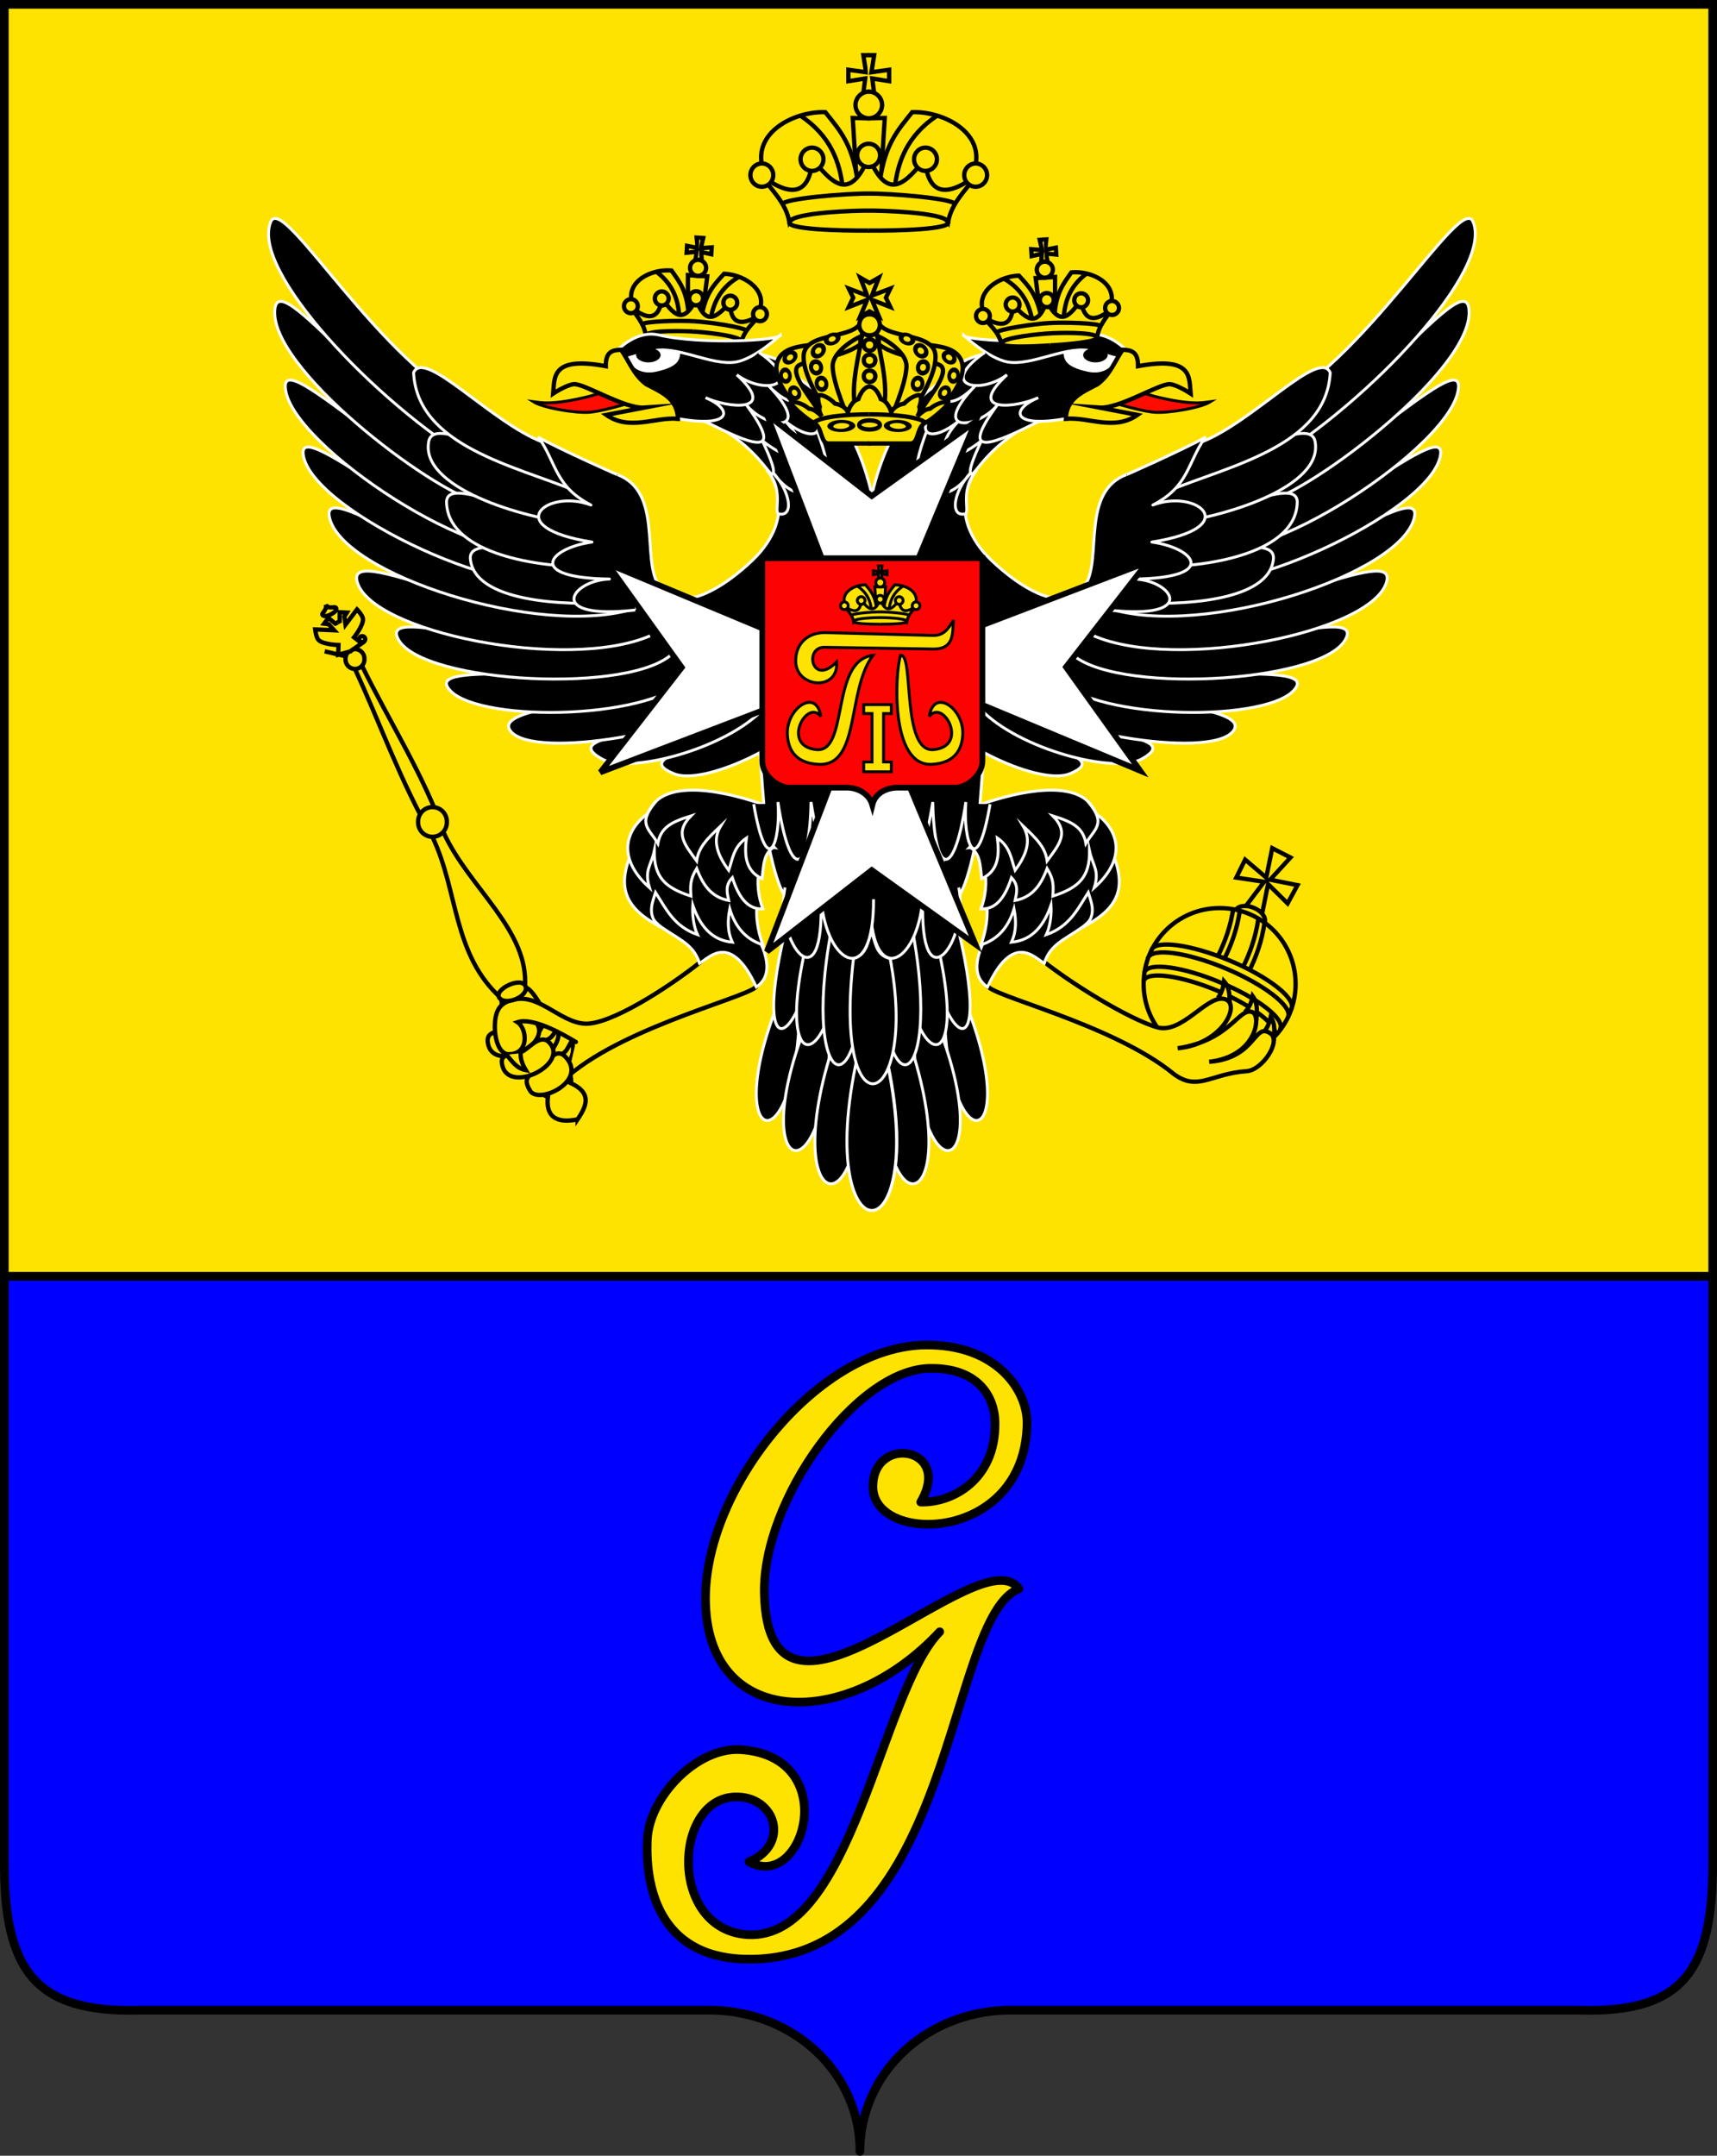 <?xml version="1.0" encoding="UTF-8" standalone="no"?> <svg xmlns:dc="http://purl.org/dc/elements/1.1/" xmlns:cc="http://creativecommons.org/ns#" xmlns:rdf="http://www.w3.org/1999/02/22-rdf-syntax-ns#" xmlns:svg="http://www.w3.org/2000/svg" xmlns="http://www.w3.org/2000/svg" xmlns:xlink="http://www.w3.org/1999/xlink" xmlns:sodipodi="http://sodipodi.sourceforge.net/DTD/sodipodi-0.dtd" xmlns:inkscape="http://www.inkscape.org/namespaces/inkscape" id="svg2" viewBox="0 0 596 748" version="1.1" inkscape:version="0.47 r22583" width="100%" height="100%" sodipodi:docname="Coat_of_Arms_of_Gatchina_(v._1).svg"><rect x="0" y="0" width="596" height="748" fill="#333333" stroke="none"/><defs id="defs161"></defs><path id="rect10550" stroke-linejoin="miter" style="stroke-dasharray:none;" d="m1.503,1.5,593,0,0,441.4-593,0,0-441.4z" fill-rule="nonzero" stroke="#000" stroke-linecap="square" stroke-miterlimit="4" stroke-width="3" fill="#ffe300"></path><path id="path10565" stroke-linejoin="round" style="stroke-dasharray:none;" d="m1.503,442.9,0,202.6c-0.22,37.7,10.357,53.1,46.977,52h199.02c28.8,0.7,51.1,22.4,51,49,0-26.6,22.2-48.3,51.1-49h198.6c36.6,1.1,46.5-14.3,46.3-52v-202.6h-593z" fill-rule="nonzero" stroke="#000" stroke-linecap="square" stroke-miterlimit="100" stroke-width="3" fill="#00F"></path><path id="path10546" stroke-linejoin="round" style="stroke-dasharray:none;" d="m260,646c14.4-5.9,9.4-23-5-22.5-21.4,0.9-22.8,46.1,4.5,47.8,36.3,2.1,46.3-84.6,66.7-105.1-32.1,34.6-81.3,33.9-81.3-11.6,0-38.8,39.4-87.5,76.3-87.9,24.7-0.3,35.5,15.7,35.3,27.3-0.7,41.7-53.8,42.1-53.5,21.7,0.2-18.1,27.8-13.6,16.6,5.5,11.2,0.3,25.9-7.9,25.8-27.2,0-9.9-6.4-19.5-22.7-19.2-25.5,0.4-58,45.6-57.4,78,1.3,62,75-20.4,88.4-1.5-25.2,9.7-22.4,127.4-92.6,128.5-31,0.5-37.2-23-36.4-41.4,0.6-15,17.3-32.2,32.3-31.3,35.7,2.3,22.1,49.7,3,38.9z" stroke="#000" stroke-linecap="butt" stroke-miterlimit="4" stroke-width="3" fill="#ffe300"></path><g id="g4753" style="stroke-dasharray:none;" transform="matrix(0.904,0,0,0.904,88.06,-139.8)" stroke-miterlimit="5.333" fill="#ffe300"><path id="path4739" stroke-linejoin="miter" style="stroke-dasharray:none;" d="m381,502.4,7-9.3-10.7-1.6,3.4-6.9,8.1,6.9,2.3-11.3,7,3.6-7.8,8.5,10.5,2.1-3.8,7-7.5-7.4-2.3,11.4" stroke="#000" stroke-linecap="butt" stroke-width="1.659"></path><path id="path4737" stroke-linejoin="miter" style="stroke-dasharray:none;" d="m377.4,503.5c3-3,11.7,0.5,10.9,5.2" stroke="#000" stroke-linecap="butt" stroke-width="1.659"></path><path id="path4714" style="stroke-dasharray:none;" d="M400.3,531.7c0,15.8-12.7,28.6-28.5,28.6s-28.6-12.8-28.6-28.6,12.8-28.5,28.6-28.5,28.5,12.7,28.5,28.5z" fill-rule="evenodd" transform="matrix(1.022,0,0,1.022,-9.031,-11.08)" stroke="#000" stroke-width="1.623"></path><path id="path4729" stroke-linejoin="miter" style="stroke-dasharray:none;" d="m376.2,503c-1,7-3.2,13.1-6,18.7" stroke="#000" stroke-linecap="butt" stroke-width="1.659"></path><use id="use4731" style="stroke-dasharray:none;" xlink:href="#path4729" transform="translate(2.475,1.061)" height="640" width="466" y="0" x="0" stroke-width="1.659"></use><use id="use4733" style="stroke-dasharray:none;" xlink:href="#path4729" transform="translate(9.546,4.419)" height="640" width="466" y="0" x="0" stroke-width="1.659"></use><use id="use4735" style="stroke-dasharray:none;" xlink:href="#path4729" transform="translate(11.93,5.878)" height="640" width="466" y="0" x="0" stroke-width="1.659"></use><path id="path4719" stroke-linejoin="round" style="stroke-dasharray:none;" d="m344.8,519.2c1.6-3.9,15.3-2,30.1,4.2s25.2,14.4,23.6,18.3" stroke="#000" stroke-linecap="round" stroke-width="1.659"></path><path id="path4716" stroke-linejoin="round" style="stroke-dasharray:none;" d="m343.4,522.3c1.7-4,15.1-2.1,29.9,4.1s25.5,14.5,23.9,18.5" stroke="#000" stroke-linecap="round" stroke-width="1.659"></path><path id="path4723" stroke-linejoin="round" style="stroke-dasharray:none;" d="m342.1,527.7c1.6-3.8,14.9-2,29.2,4.1,14.4,6,24.6,13.9,22.9,17.7" stroke="#000" stroke-linecap="round" stroke-width="1.659"></path><path id="path4725" stroke-linejoin="round" style="stroke-dasharray:none;" d="m341.8,531c1.5-3.7,14.3-1.9,28.2,3.9,13.8,5.9,23.6,13.5,22.1,17.2" stroke="#000" stroke-linecap="round" stroke-width="1.659"></path></g><g id="g4533" stroke-linejoin="miter" style="stroke-dasharray:none;" transform="matrix(0.904,0,0,0.904,88.06,-139.8)" stroke="#000" stroke-miterlimit="5.333" stroke-width="1.659" fill="#ffe300"><path id="path4514" style="stroke-dasharray:none;" d="m374.8,540.5c-0.2-3.2,0.3-6.4-2.2-9.2-0.3,2.5-1,4.7-2.4,6.4" stroke-linecap="butt"></path><path id="path4529" style="stroke-dasharray:none;" d="m385,546.4c0.1-3.2,0.8-6.4-1.4-9.4-0.5,2.5-1.4,4.6-3,6.1" stroke-linecap="butt"></path><path id="path4531" style="stroke-dasharray:none;" d="m391.7,554.1c0.1-3.1,0.8-6.2-1.2-9.1-0.5,2.4-1.4,4.5-2.8,5.9" stroke-linecap="butt"></path><path id="path4508" style="stroke-dasharray:none;" d="m390.4,551.3c4.3,3-3.1,14.1-9.1,14.5-13.8,0.9-18.8,8-28.1,1-23.7-19.4-72.3-30.4-71.4-34,3.4-13,14.1-15.3,19.3-10.9,11.5,9.6,35.3,24.2,46,27.1,9.2,2.5,18.6-11.9,25.2-11,7.4,1,0.3,17.4-17.5,19,20.4-3,23.7-16.2,28.8-13.8,3.3,1.6,1.5,16.9-16.7,19,18.2-1.4,17-15.3,23.5-10.9z" stroke-linecap="round"></path></g><use id="use4494" xlink:href="#g4452" transform="matrix(-1,0,0,1,605.3,-4.33e-4)" height="640" width="466" y="0" x="0"></use><g id="g7968" style="stroke-dasharray:none;" transform="matrix(0.436,0.027,-0.027,0.435,142.3,18.91)" stroke="#000" stroke-miterlimit="5.333" stroke-width="3.437" fill="#ffe300"><g id="g7970" style="stroke-dasharray:none;"><path id="path7972" stroke-linejoin="miter" style="stroke-dasharray:none;" d="m239,184-5.7,9.7-2-32.1,8.2,0.2" stroke="#000" stroke-linecap="butt"></path><path id="path7974" stroke-linejoin="miter" style="stroke-dasharray:none;" d="m197.8,200.4c-25.5-25.2,0.9-42.2,20.3-41.6,6.8,8.6,14.1,16,16,37.5" stroke="#000" stroke-linecap="butt"></path><path id="path7976" stroke-linejoin="miter" style="stroke-dasharray:none;" d="m206.3,160.6c14,9.4,18.9,21.8,20.3,35.5" stroke="#000" stroke-linecap="butt"></path><path id="path7978" stroke-linejoin="miter" style="stroke-dasharray:none;" d="m239.2,215.8c-13.2,0.1-41.6-0.5-38.1-4.5,8.6-8.1,24.9-6.4,38.2-7.7" stroke="#000" stroke-linecap="butt"></path><path id="path7980" stroke-linejoin="miter" style="stroke-dasharray:none;" d="m239.6,206.2c-6.7-0.1-36.2,0.8-38.8,5.3-1.6-9-8.5-15.2-13.7-22.4,14.5,11,23.4,9.7,24.9-7.6,8.5,10,17.6,22.1,27.1-1.5" stroke="#000" stroke-linecap="butt"></path><path id="path7982" stroke-linejoin="round" style="stroke-dasharray:none;" d="M193.1,189.1c0,3.1-2.5,5.6-5.5,5.6s-5.5-2.5-5.5-5.6,2.5-5.6,5.5-5.6,5.5,2.5,5.5,5.6z" fill-rule="evenodd" stroke="#000" stroke-linecap="square"></path><use id="use7984" style="stroke-dasharray:none;" xlink:href="#path7982" transform="translate(24.12,-7.625)" height="640" width="466" stroke="#000000" y="0" x="0"></use><path id="path7986" stroke-linejoin="miter" style="stroke-dasharray:none;" d="m239.5,149c-1-0.1-2.1,0.3-3.1,0.7l0.9-7.1-8.1,1.3v-5.5l8.5,1.2-1.3-8.2h3" stroke="#000" stroke-linecap="butt"></path><path id="path7988" stroke-linejoin="miter" style="stroke-dasharray:none;" d="m197.5,203.1c0.3-2.7,31.2-5.3,42.1-5.1" stroke="#000" stroke-linecap="butt"></path></g><use id="use7990" style="stroke-dasharray:none;" xlink:href="#g7970" transform="matrix(-1,0,0,1,478,0)" height="640" width="466" stroke="#000000" y="0" x="0"></use><use id="use7992" style="stroke-dasharray:none;" xlink:href="#path7982" transform="translate(51.35,-9.5)" height="640" width="466" stroke="#000000" y="0" x="0"></use><path id="path7994" stroke-linejoin="round" style="stroke-dasharray:none;" d="M244.2,156.1c0,3.5-2.9,6.4-6.4,6.4s-6.4-2.9-6.4-6.4,2.9-6.4,6.4-6.4,6.4,2.9,6.4,6.4z" fill-rule="evenodd" transform="translate(1.22,-0.75)" stroke="#000" stroke-linecap="square"></path></g><g id="g4210" style="stroke-dasharray:none;" transform="matrix(0.722,0,0,0.721,129,-75.58)" stroke="#000" stroke-miterlimit="5.333" stroke-width="2.079" fill="#ffe300"><g id="g3879" style="stroke-dasharray:none;"><path id="path3830" stroke-linejoin="miter" style="stroke-dasharray:none;" d="m239,184-5.7,9.7-2-32.1,8.2,0.2" stroke="#000" stroke-linecap="butt"></path><path id="path3823" stroke-linejoin="miter" style="stroke-dasharray:none;" d="m197.8,200.4c-25.5-25.2,0.9-42.2,20.3-41.6,6.8,8.6,14.1,16,16,37.5" stroke="#000" stroke-linecap="butt"></path><path id="path3825" stroke-linejoin="miter" style="stroke-dasharray:none;" d="m206.3,160.6c14,9.4,18.9,21.8,20.3,35.5" stroke="#000" stroke-linecap="butt"></path><path id="path3856" stroke-linejoin="miter" style="stroke-dasharray:none;" d="m239.2,215.8c-13.2,0.1-41.6-0.5-38.1-4.5,8.6-8.1,24.9-6.4,38.2-7.7" stroke="#000" stroke-linecap="butt"></path><path id="path3049" stroke-linejoin="miter" style="stroke-dasharray:none;" d="m239.6,206.2c-6.7-0.1-36.2,0.8-38.8,5.3-1.6-9-8.5-15.2-13.7-22.4,14.5,11,23.4,9.7,24.9-7.6,8.5,10,17.6,22.1,27.1-1.5" stroke="#000" stroke-linecap="butt"></path><path id="path3837" stroke-linejoin="round" style="stroke-dasharray:none;" d="M193.1,189.1c0,3.1-2.5,5.6-5.5,5.6s-5.5-2.5-5.5-5.6,2.5-5.6,5.5-5.6,5.5,2.5,5.5,5.6z" fill-rule="evenodd" stroke="#000" stroke-linecap="square"></path><use id="use3843" style="stroke-dasharray:none;" xlink:href="#path3837" transform="translate(24.12,-7.625)" height="640" width="466" stroke="#000000" y="0" x="0"></use><path id="path3851" stroke-linejoin="miter" style="stroke-dasharray:none;" d="m239.5,149c-1-0.1-2.1,0.3-3.1,0.7l0.9-7.1-8.1,1.3v-5.5l8.5,1.2-1.3-8.2h3" stroke="#000" stroke-linecap="butt"></path><path id="path3891" stroke-linejoin="miter" style="stroke-dasharray:none;" d="m197.5,203.1c0.3-2.7,31.2-5.3,42.1-5.1" stroke="#000" stroke-linecap="butt"></path></g><use id="use3889" style="stroke-dasharray:none;" xlink:href="#g3879" transform="matrix(-1,0,0,1,478,0)" height="640" width="466" stroke="#000000" y="0" x="0"></use><use id="use3845" style="stroke-dasharray:none;" xlink:href="#path3837" transform="translate(51.35,-9.5)" height="640" width="466" stroke="#000000" y="0" x="0"></use><path id="path3849" stroke-linejoin="round" style="stroke-dasharray:none;" d="M244.2,156.1c0,3.5-2.9,6.4-6.4,6.4s-6.4-2.9-6.4-6.4,2.9-6.4,6.4-6.4,6.4,2.9,6.4,6.4z" fill-rule="evenodd" transform="translate(1.22,-0.75)" stroke="#000" stroke-linecap="square"></path></g><use id="use7996" xlink:href="#g7968" transform="matrix(-1,0,0,1,605,0.631)" height="640" width="466" y="0" x="0"></use><path id="path4488-1" stroke-linejoin="miter" style="stroke-dasharray:none;" d="m200.5,388.4c3.6-5.3,4.6-9.3-2.4-12.6,1.8-2.5-11.4-33.3-15.9-33.2,1.6-19.7-19.4-34.5-28.1-53.5-6.6-19.4-19-38.8-28.5-58.2l-2.4,1.2c9,19.4,15.7,38.9,26.9,58.3,9,18.7,7,40.9,23.9,56,1.1,15.9,12.8,34.4,16.2,34.1-0.9,7.1,3.1,9.4,10.3,7.9z" stroke="#000" stroke-linecap="butt" stroke-miterlimit="4" stroke-width="1.5" fill="#ffe300"></path><g id="g4441" style="stroke-dasharray:none;" transform="matrix(0.904,0,0,0.904,88.06,-139.8)" stroke-miterlimit="5.333" stroke-width="1.659" fill="#ffe300"><path id="path4368" d="m102.2,544.9c21.6-2.5,40.3,14.5,12,24.9-15.54,3.8-18.78-14.5-12-24.9z"></path><path id="path4366" stroke-linejoin="miter" style="stroke-dasharray:none;" d="m108.2,546.8c-3.2-3.6-6.9,1.4-10.09,3-2.31,1.2-9.94-0.5-7.95,6.2,2.97,10.1,25.24-0.9,18.04-9.2z" stroke="#000" stroke-linecap="butt" stroke-miterlimit="5.333" stroke-width="1.659"></path><path id="path4373" stroke-linejoin="miter" style="stroke-dasharray:none;" d="m115,557.1c1.7-2.8,2.4-4.2,1.9-7.9-1.6,2-2.4,4-4.5,4.6" stroke="#000" stroke-linecap="butt" stroke-miterlimit="5.333" stroke-width="1.659"></path><path id="path4377" stroke-linejoin="miter" style="stroke-dasharray:none;" d="m109.6,550.7c1.6-2.7,2.3-4.1,1.9-7.9" stroke="#000" stroke-linecap="butt" stroke-miterlimit="5.333" stroke-width="1.659"></path><path id="path4375" stroke-linejoin="miter" style="stroke-dasharray:none;" d="m121.3,562.1c1.3-2.9,1.8-4.4,0.9-8-1.4,2.1-1.9,4.3-3.9,5.1" stroke="#000" stroke-linecap="butt" stroke-miterlimit="5.333" stroke-width="1.659"></path><path id="path4355" stroke-linejoin="miter" style="stroke-dasharray:none;" d="m120.7,567.7c23.3-20,73.4-31.3,72.5-34.9-3.3-13-14-15.3-19.2-10.9-11.5,9.6-34,24.5-45,25.6-9.9,1.1-18.6-11.2-28.4-9.3-5.11,0.9-8.02,3.1-8.01,10.7,0,3.7,1.25,10.6,5.65,10.4,7.76-0.3,6.66-10,3.06-12.3,5.8-1.9,16.8,4.2,22.4,7.6" stroke="#000" stroke-linecap="round" stroke-miterlimit="5.333" stroke-width="1.659"></path><path id="path4359" stroke-linejoin="miter" style="stroke-dasharray:none;" d="m120.7,561.5c-4.3-6.1-7.4,0.5-10,3-2.4,2.3-8.6,2.4-4.5,8.9,3.3,5,20.7-3.1,14.5-11.9z" stroke="#000" stroke-linecap="butt" stroke-miterlimit="5.333" stroke-width="1.659"></path><path id="path4362" stroke-linejoin="miter" style="stroke-dasharray:none;" d="m113.7,555c-3.2-3.7-7.1,1.1-10.1,3-3.6,2.2-9.95,0-7.96,6.2,3.21,10,25.16-1,18.06-9.2z" stroke="#000" stroke-linecap="butt" stroke-miterlimit="5.333" stroke-width="1.659"></path><path id="path4371" stroke-linejoin="miter" style="stroke-dasharray:none;" d="m97.09,559.5c2.1,2.4,3.71,5.2,7.41,5.9-1.3-2.1-2.1-4.3-2-6.5" stroke="#000" stroke-linecap="butt" stroke-miterlimit="5.333" stroke-width="1.659"></path></g><g id="g4452" transform="matrix(0.904,0,0,0.904,88.06,-139.8)"><path id="path3605" stroke-linejoin="miter" style="stroke-dasharray:none;" d="m148.8,307.9s-13.1,4.4-19.9,5c-5,0.4-17.7-1.6-21.6-4.1,3,0.4,7.2,1.5,21.5-2,3.4-0.9,10.1-3.2,10.1-3.2l9.9,4.3z" stroke="#000" stroke-linecap="butt" stroke-miterlimit="100" stroke-width="1.106" fill="#ff0c00"></path><path id="path3961" d="m240.5,370c-0.8-29.7-10.7-54.9-26.2-66.4-7.7-5.7-15-12.9-38.5-16-12.9-0.4-25.2,4.3-35.5,6.3,0.6,14.7,9.8,20.7,20.1,21.3,7.8-0.1,17.2,0.2,28.8,10.3,8,6.9,20.7,23.1,5.1,41.3-5.4,6.2-29.4,27.7-39,12.1-6.3-10.2,1.8-35.5-15.7-42.1-92.25,17.3-23.6,81.6,53.9,96.1l2.4,30.6c-29.7-10.1-38.9-3.9-41.6-1.1-8.3,8.5-11.1,38.7,2.4,48.2,6.8,4.8,12.2,6.5,14.5,13.8,3.6-2,11.9-12.3,21.8,9.1,7.2-4.9,3.5-14.3-1.1-22.2-5.5-9.2,0.9-31.2,5.2-33.4,5.3,1.5,31.7,39.4,40,48.4" stroke="#FFF" stroke-width="1.106" fill="#000"></path><path id="path3610" fill="#FFF" d="m143.6,292.1c1.6,4.1,5.6,6.4,11,5.2,9.1-2,8.9-5,9.3-7.5l-12.5-3.2-7.8,5.5z"></path><path id="path3607" stroke-linejoin="miter" d="m140,288.8s7-7.5,15.4-5.6c16.7,3.9,47.5,2.1,46.9,0,0,0-9.7,9.1-17.1,10.4-9.6,1.6-23.2-6.8-32.5-4.1l-10,2.8-2.7-3.5z" stroke="#FFF" stroke-linecap="butt" stroke-width="1.106px" fill="#000"></path><path id="path3612" d="M160,292.2c0,1.5-2.1,2.8-4.7,2.8s-4.7-1.3-4.7-2.8,2.1-2.8,4.7-2.8,4.6,1.2,4.7,2.7" fill-rule="evenodd" transform="translate(-3.75,-1.25)" fill="#000"></path><path id="path3625" stroke-linejoin="miter" d="m197,335.1c6.9,7.5,2.5,16,4.6,16.8,5.9,1.3,4.6-8.5-2.3-16,10.8,15.1,21,5.9,8.9-6.5,12.2,12,15.2,9.4,8-9.7" stroke="#fafafa" stroke-linecap="butt" stroke-width="1.106px" fill="#000"></path><path id="path3622" stroke-linejoin="miter" style="stroke-dasharray:none;" d="m181.8,320.5c14.1,9.2,17.2,19.2,17.8,15.3,0.2-1.2-0.9-4.9-4.3-12,15.1,12,18.5,2.3,8.8-7.5,10.9,8.9,19,5.5,6.1-9" stroke="#FFF" stroke-linecap="butt" stroke-miterlimit="0" stroke-width="1.106" fill="#000"></path><path id="path3620" stroke-linejoin="round" d="m174.3,316.9c15.1,7.5,31,14.9,14.7-7.1,6.8,9.2,27.1,12.1,8.7-7.1,16.5,17.1,19.1-7.1-2.4-11.9" stroke="#FFF" stroke-linecap="round" stroke-width="1.106px" fill="#000"></path><path id="path2846" stroke-linejoin="miter" d="m162.8,315.3c21,3.8,21.5-3.5,10.7-8,8.4,3.9,28.2,6.1,12-8.8,10.8,8,26.7,4,8.5-8.6" stroke="#FFF" stroke-linecap="butt" stroke-width="1.106px" fill="#000"></path><path id="path2831" stroke-linejoin="miter" style="stroke-dasharray:none;" d="m162.9,315.4c-8.7-0.8-18.5,4.8-27.5-1.5l14.6-2.8c-7.7,0.5-23-9.3-27.1-9-2.9,0.3-7.9,3.6-7.9,3.6,0.6-6-1-14.5,20.2-10.5-0.1-5.7,2.7-6.2,5.9-6.3,3.1,4.5,4.8,9.6,9.6,13.2,5.6,3,12,5.3,12.2,13.3z" stroke="#000" stroke-linecap="butt" stroke-miterlimit="20" stroke-width="1.659" fill="#ffe300"></path><path id="path3660" stroke-linejoin="miter" d="m202,419.9c-13.6,20.9-60,23.7-40.7,31.7,11.2,4.7,45.3-10.8,57.9-27.8" stroke="#FFF" stroke-linecap="butt" stroke-width="1.106px" fill="#000"></path><path id="path3642" stroke-linejoin="miter" d="m178.3,419.4c-16.3,19.1-62.7,16.2-44.7,26.5,10.5,6,47.3-3.6,62-19" stroke="#FFF" stroke-linecap="butt" stroke-width="1.106px" fill="#000"></path><path id="path3640" stroke-linejoin="miter" d="m170.6,413.2c-19.6,10.9-81.05,11.5-71.76,22.3,9.36,10.8,72.46,0,87.46-14.6" stroke="#FFF" stroke-linecap="butt" stroke-width="1.106px" fill="#000"></path><path id="path3644" stroke-linejoin="miter" d="m158.5,405.9c-27.7,14.2-95.8,0.7-82.86,14,12.11,12.3,79.46,11.3,93.26-6.6" stroke="#FFF" stroke-linecap="butt" stroke-width="1.106px" fill="#000"></path><path id="path3646" stroke-linejoin="miter" d="m141.5,397.9c-27.7,14.2-95.04-13.3-85.83,2.4,9.77,16.8,90.63,21,105.63,4.7" stroke="#FFF" stroke-linecap="butt" stroke-width="1.106px" fill="#000"></path><path id="path3648" stroke-linejoin="miter" d="M132,388.3c-28.6,11.9-96.17-26.3-92.33-10.6,4.79,19.6,80.43,34.8,112.53,21" stroke="#FFF" stroke-linecap="butt" stroke-width="1.106px" fill="#000"></path><path id="path3650" stroke-linejoin="miter" d="m122.6,377.8c-28.62,12.5-96.56-41.6-93.59-25,3.92,22.1,81.29,47.2,117.69,35.3" stroke="#FFF" stroke-linecap="butt" stroke-width="1.106px" fill="#000"></path><path id="path3652" stroke-linejoin="miter" d="M115.6,367.1c-29.25,11.1-98.63-54.9-96.59-38.1,2.71,22.2,84.99,59.8,101.79,46.3" stroke="#FFF" stroke-linecap="butt" stroke-width="1.106px" fill="#000"></path><path id="path3634" stroke-linejoin="miter" d="m138.4,375.5c-22-5.9-56.21-17.1-55.2-6.3,1.51,16.2,34.8,18.2,57.3,16.6" stroke="#FFF" stroke-linecap="butt" stroke-width="1.106px" fill="#000"></path><path id="path3654" stroke-linejoin="miter" d="m104.4,346.5c-29.98,9.1-93.07-60.2-92.27-43.3,1.06,22.3,78.68,72.4,96.47,60" stroke="#FFF" stroke-linecap="butt" stroke-width="1.106px" fill="#000"></path><path id="path3656" stroke-linejoin="miter" d="M89.06,322.9c-31.23,3.8-78.46-66.7-80.88-50-3.206,22.2,59.45,70.1,78.86,74.8" stroke="#FFF" stroke-linecap="butt" stroke-width="1.106px" fill="#000"></path><path id="path3636" stroke-linejoin="miter" d="m128.3,357.2c-21.7-2.4-54.5-20.9-54.24-9.7,0.42,18.3,30.74,24.9,55.44,24.7" stroke="#FFF" stroke-linecap="butt" stroke-width="1.106px" fill="#000"></path><path id="path3658" stroke-linejoin="miter" d="M85.91,311.9c-37.52-17.2-74.58-83.1-79.323-72.2-8.057,18.6,40.063,69.3,78.233,92.3" stroke="#FFF" stroke-linecap="butt" stroke-width="1.106px" fill="#000"></path><path id="path3638" stroke-linejoin="miter" d="M123.3,337.5c-21.7-2.4-53.96-24.5-56.09-13.4-3.36,17.4,34.69,29.5,59.19,31.9" stroke="#FFF" stroke-linecap="butt" stroke-width="1.106px" fill="#000"></path><path id="path3632" stroke-linejoin="miter" d="m110.8,324.3c-19.84-7.7-45.35-36.2-49.41-26.6,1.49,28.2,38.81,35.7,62.51,45.5" stroke="#FFF" stroke-linecap="butt" stroke-width="1.106px" fill="#000"></path><path id="path3630" stroke-linejoin="round" d="m139.7,336.8c2.4,1.3-22.5-9.9-30.2-14.2,6.9,10.2,6.3,18.8,20,25.9-17-6.5-35.28,8.6,0.4,14.2-16.9,2.4-25.5,13.8,6.7,14.2-14.8,0.5-24.8,15.8,9.9,11.9" stroke="#FFF" stroke-linecap="butt" stroke-width="1.106px" fill="#000"></path><path id="path4345" stroke-linejoin="miter" d="m203.6,534.3c-27.2,62.6,6.6,71.2,6.1,1.5" stroke="#FFF" stroke-linecap="butt" stroke-width="1.106px" fill="#000"></path><path id="path4337" stroke-linejoin="miter" d="m207.5,499c-20.7,72.7,5.6,61.6,11,0" stroke="#FFF" stroke-linecap="butt" stroke-width="1.106px" fill="#000"></path><path id="path4343" stroke-linejoin="miter" d="m214.6,541.8c-29.2,67.9,8.3,76.7,6.7,1.5" stroke="#FFF" stroke-linecap="butt" stroke-width="1.106px" fill="#000"></path><path id="path4335" stroke-linejoin="miter" d="m214.9,506.7c-19.5,69,11.5,61.6,11-0.8" stroke="#FFF" stroke-linecap="butt" stroke-width="1.106px" fill="#000"></path><path id="path4341" stroke-linejoin="miter" d="m224.4,550.4c-26.6,74.8,15.6,81.1,7.6,1.1" stroke="#FFF" stroke-linecap="butt" stroke-width="1.106px" fill="#000"></path><path id="path4333" stroke-linejoin="miter" d="m221.8,511.6c-12.2,65,14.7,73.5,12.3-1.8" stroke="#FFF" stroke-linecap="butt" stroke-width="1.106px" fill="#000"></path><path id="path4339" stroke-linejoin="miter" d="m232.8,556c-20.4,84.2,29.5,84.5,9,0" stroke="#FFF" stroke-linecap="butt" stroke-width="1.106px" fill="#000"></path><path id="path4331" stroke-linejoin="miter" d="m244.4,522.6c-6.2-1.5-5.4-7.3-7.3-9.8-1.5,2.4-1.1,8.1-6.8,9.8-8.1,69.3,25.2,58.6,14.1,0z" stroke="#FFF" stroke-linecap="butt" stroke-width="1.106px" fill="#000"></path><path id="path4319" stroke-linejoin="miter" d="m198,480.3c8,37.6,14.1,11.6,11.8,3.7,5,27.5,13.7,15,12.2-0.7" stroke="#FFF" stroke-linecap="butt" stroke-width="1.106px" fill="#000"></path><path id="path4352" stroke-linejoin="miter" style="stroke-dasharray:none;" d="m146,479.8c-7,15-3.7,22.9,9.2,30.1-4.2-4.5-2-9.1-0.9-12.7,4.3,6.8,7.3,13.1,16.1,16.2-1.6-3.5-2-7.8-1.8-11.3,3.5,10,8.9,13.6,15.2,14.2-2-4.3-1.8-8.5-1-12.8,2.3,7.6,6.7,11.9,12.7,13.8-2-5.5-2.9-11.1-2.1-16.6" stroke="#FFF" stroke-linecap="butt" stroke-miterlimit="100" stroke-width="1.106" fill="#000"></path><path id="path4349" stroke-linejoin="miter" style="stroke-dasharray:none;" d="m153.8,465.3c-10.8,6.3-15.3,18-1.8,30.1-2.1-6.8,0.5-8.2,1.8-14.1,0,9.8,3.8,14,14.1,17.3-0.3-4.1-0.3-6.5,2.2-10.6,2.6,6.9,5.9,11,12.3,12.3-0.6-2.9-1.5-5.8,1.4-8.8,2.3,7.2,5.7,12.3,11.7,12-1.8-4.8-2.4-10.3-1.4-15.2" stroke="#FFF" stroke-linecap="butt" stroke-miterlimit="100" stroke-width="1.106" fill="#000"></path><path id="path4347" stroke-linejoin="miter" style="stroke-dasharray:none;" d="m154.1,462.7c-6.9,8.3-2.1,10.1,1.1,15.7,1.1-6.1,5-8.2,12.7-10.6-6.4,6.5-2.5,10.9,2.2,17.3,0.7-5.1,3.7-8.2,9.2-13.4-3.4,5.7-1.1,11.3,3.1,17,1.5-4.3,1.8-9,6.8-12.4-0.7,5.8-0.8,12.5,6,15.6,0.6-4.2,0.3-9.7,4.6-12.1" stroke="#FFF" stroke-linecap="square" stroke-miterlimit="100" stroke-width="1.106" fill="#000"></path><path id="path4316" stroke-linejoin="miter" d="m192,463.3c5.2,30.1,10.5,14.3,9.3-0.8,4.9,32.2,12.3,26.3,12.7,0,6.2,39.6,13.5,13,11,0.3" stroke="#FFF" stroke-linecap="butt" stroke-width="1.106px" fill="#000"></path><path id="path4322" stroke-linejoin="miter" d="m204,495.3c-4,21.2,15.4,46,13.8,4,2.1,26.4,20.4,34.9,20.2,0.5" stroke="#FFF" stroke-linecap="butt" stroke-width="1.106px" fill="#000"></path></g><path id="path4518" stroke-linejoin="round" style="stroke-dasharray:none;" d="m41.98,407.5a3.624,3.624,0,1,1,-7.24,0,3.624,3.624,0,1,1,7.24,0z" fill-rule="evenodd" transform="matrix(0.904,0,0,0.904,88.54,-139.7)" stroke="#000" stroke-linecap="butt" stroke-miterlimit="5.333" stroke-width="1.659" fill="#ffe300"></path><path id="path4520" stroke-linejoin="miter" style="stroke-dasharray:none;" d="m122,225.9-4.6,1.3,0.1-3.4s-5.2-0.1-6.9-1.7c-0.9-0.9-1.2-3.7-1.2-3.7l6.6,0.3-1.9-2.1-1.6-0.2,1.5-2,2.4,2,0.9-0.4" stroke="#000" stroke-linecap="butt" stroke-miterlimit="5.333" stroke-width="1.5" fill="#ffe300"></path><path id="path4522" stroke-linejoin="miter" style="stroke-dasharray:none;" d="m116.7,211.6c-0.2,0.9-3.3,2.6-4.3,2.1-1.7-0.7,1.3-1.6,0.7-3.9,1,2.1,4-0.2,3.6,1.8z" stroke="#000" stroke-linecap="butt" stroke-miterlimit="5.333" stroke-width="1.5" fill="#ffe300"></path><path id="path4530" stroke-linejoin="miter" style="stroke-dasharray:none;" d="M119.5,227.6,112.7,226" stroke="#000" stroke-linecap="butt" stroke-miterlimit="5.333" stroke-width="1.5" fill="none"></path><path id="path4534" stroke-linejoin="round" style="stroke-dasharray:none;" d="m43.53,400.2a1.149,1.149,0,1,1,-2.3,0,1.149,1.149,0,1,1,2.3,0z" fill-rule="evenodd" transform="matrix(0.904,0,0,0.904,87.42,-140)" stroke="#000" stroke-linecap="square" stroke-miterlimit="5.333" stroke-width="1.659" fill="#ffe300"></path><use id="use2927" style="stroke-dasharray:none;" xlink:href="#path4520" transform="matrix(-0.639,0.769,0.769,0.639,25.88,-12.22)" height="640" width="466" stroke-miterlimit="5.333" y="0" x="0" stroke-width="1.5"></use><path id="path3701" stroke-linejoin="round" style="stroke-dasharray:none;" d="m76.78,469.7a5.513,5.513,0,1,1,-11.02,0,5.513,5.513,0,1,1,11.02,0z" fill-rule="evenodd" transform="matrix(0.904,0,0,0.904,85.69,-139.4)" stroke="#000" stroke-linecap="butt" stroke-miterlimit="5.333" stroke-width="1.659" fill="#ffe300"></path><path id="path3704" stroke-linejoin="round" style="stroke-dasharray:none;" d="m182.4,342.2c1.3,3.5-7,7-9.1,4-1.9-3,7.8-7.5,9.1-4z" fill-rule="evenodd" stroke="#000" stroke-linecap="butt" stroke-miterlimit="5.333" stroke-width="1.5" fill="#ffe300"></path><path id="path3929" stroke-linejoin="miter" style="stroke-dasharray:none;" d="m266.2,143.8,23.2,60.8,25-0.3,24.2-58-36,25.8-36.4-28.3z" stroke="#000" stroke-linecap="butt" stroke-miterlimit="4" stroke-width="2" fill="#FFF"></path><g id="g3628" style="stroke-dasharray:none;" transform="matrix(0.811,0,0,0.811,-136.1,-248.6)" stroke-miterlimit="4" stroke-width="1.849" fill="#ffe300"><g id="g3837" style="stroke-dasharray:none;" transform="translate(302.7,208.1)"><path id="path3989" stroke-linejoin="miter" style="stroke-dasharray:none;" d="m213.3,278.4c-8.2-5.3-17.2-16.7-15.7-24.2,1.5-7.4,10.5-7.6,17-8.5,7.6-1.1,19.2-6.3,19-6.3l-0.3,6.4c-8.3,6.2-24.8,6.7-26.9,9.5-2.9,4,6.9,14.7,11,22" stroke="#000" stroke-linecap="butt" stroke-width="1.849"></path><path id="path3991" stroke-linejoin="miter" style="stroke-dasharray:none;" d="m221.8,278.1c-0.1,0.1-13.4-17.2-12.7-27.7,0.8-10.4,22.7-6.4,24.8-15l0.4,6.7c-0.5-0.2-13.1,6-12.8,13.3,0.3,7.9,7,22.6,7,22.6l-6.7,0.1z" stroke="#000" stroke-linecap="butt" stroke-width="1.849"></path><path id="path3743" stroke-linejoin="miter" style="stroke-dasharray:none;" d="m237.5,275.7-5.5,0c-3.7-10.5,0.9-24.8,2.3-35.3,0.3,0.7,1.3,1.5,3.1,1.5" stroke="#000" stroke-linecap="butt" stroke-width="1.849"></path><path id="path3746" stroke-linejoin="miter" style="stroke-dasharray:none;" d="m237.4,263.8c-2,0-3.8,2.3-4.9,5.4-2.6,0.8-3.8,3.6-4.5,5.5-1-2.1-3.4-3.2-5.5-3.6-2.6-2.7-5.6-3.8-6.6-3.6-0.8,0.2-0.8,2.5,0.1,5-0.5,1.6,0.2,2.9,0.8,4-1.6-1.4-3.1-3-5.4-3.2-3.9-3.2-7.6-3-7.8-2.8-0.8,0.7,6.8,7.4,9.8,8.8,4.1,2,2.5,9.3,6.9,8.9h17.2" stroke="#000" stroke-linecap="round" stroke-width="1.849"></path><path id="path3740" stroke-linejoin="miter" style="stroke-dasharray:none;" d="m237.4,231.8-0.1-0.1-4,2.1,3-7.1-7.9,3.1,1.9-4-1.9-3.9,7.9,3-3-7.7,4,2.3,0.2-0.1" stroke="#000" stroke-linecap="butt" stroke-width="1.849"></path><path id="path3995" style="stroke-dasharray:none;" d="m237.4,241.9c-6.2-0.1-5.8-9,0-9" fill-rule="evenodd" stroke="#000" stroke-linecap="round" stroke-width="1.849"></path><path id="path3685" stroke-linejoin="miter" style="stroke-dasharray:none;" d="m213.4,279.3c2.5-2.5,13.5-3.6,24.1-3.6" stroke="#000" stroke-linecap="butt" stroke-width="1.849"></path><path id="path3691" stroke-linejoin="round" style="stroke-dasharray:none;" d="M219.7,262.6c0,1.4-1.1,2.5-2.5,2.5s-2.5-1.1-2.5-2.5,1.1-2.5,2.5-2.5,2.5,1.1,2.5,2.5z" fill-rule="evenodd" transform="matrix(0.779,-0.285,0.294,0.948,-29.66,75.6)" stroke="#000" stroke-linecap="round" stroke-width="2.039"></path><use id="use3693" style="stroke-dasharray:none;" xlink:href="#path3691" transform="matrix(1.039,0,0,1,-10.78,-7.027)" height="640" width="466" stroke="#000000" y="0" x="0" stroke-width="1.814"></use><use id="use3695" style="stroke-dasharray:none;" xlink:href="#path3691" transform="matrix(0.808,0.589,-0.697,0.777,223.3,-83.22)" height="640" width="466" stroke="#000000" y="0" x="0" stroke-width="1.815"></use><use id="use3697" style="stroke-dasharray:none;" xlink:href="#path3691" transform="matrix(0.293,0.837,-1.009,0.313,422.8,-20.13)" height="640" width="466" stroke="#000000" y="0" x="0" stroke-width="1.911"></use><use id="use3699" style="stroke-dasharray:none;" xlink:href="#path3691" transform="matrix(0.855,-0.312,0.325,0.891,-65.44,100.1)" height="640" width="466" stroke="#000000" y="0" x="0" stroke-width="1.99"></use><use id="use3701" style="stroke-dasharray:none;" xlink:href="#path3691" transform="matrix(0.92,0,0,1,1.908,-3.491)" height="640" width="466" stroke="#000000" y="0" x="0" stroke-width="1.928"></use><use id="use3703" style="stroke-dasharray:none;" xlink:href="#path3691" transform="matrix(0.472,0.788,-0.858,0.514,326.3,-54.4)" height="640" width="466" stroke="#000000" y="0" x="0" stroke-width="1.929"></use><path id="path3767" style="stroke-dasharray:none;" d="m237.3,248.5c-3.3-0.1-3.3-4.9,0-4.9" fill-rule="evenodd" stroke="#000" stroke-linecap="round" stroke-width="1.849"></path><use id="use3769" style="stroke-dasharray:none;" xlink:href="#path3767" transform="translate(0,6.585)" height="640" width="466" stroke="#000000" y="0" x="0" stroke-width="1.849"></use><use id="use3771" style="stroke-dasharray:none;" xlink:href="#path3767" transform="translate(0,13.38)" height="640" width="466" stroke="#000000" y="0" x="0" stroke-width="1.849"></use><path id="path3775" stroke-linejoin="round" style="stroke-dasharray:none;" d="M219.8,262.6c0,1-1.2,1.9-2.6,1.9s-2.6-0.9-2.6-1.9,1.2-1.9,2.6-1.9,2.6,0.9,2.6,1.9z" fill-rule="evenodd" transform="matrix(1.756,-0.237,0.636,0.965,-323.2,78.75)" stroke="#000" stroke-linecap="round" stroke-width="1.361"></path><path id="path3835" style="stroke-dasharray:none;" d="m237.4,282.2c-6.3-0.1-5.8-3.9-0.1-3.9" fill-rule="evenodd" stroke="#000" stroke-linecap="round" stroke-width="1.849"></path></g><use id="use3858" style="stroke-dasharray:none;" xlink:href="#g3837" transform="matrix(-1,0,0,1,1080,0)" height="640" width="466" stroke="#000000" y="0" x="0"></use></g><use id="use3946" xlink:href="#path3929" transform="matrix(0,1,-1,0,542.1,-71.14)" height="640" width="466" y="0" x="0"></use><use id="use3948" xlink:href="#path3929" transform="matrix(0,-1,1,0,64.57,534.2)" height="640" width="466" y="0" x="0"></use><use id="use3743" xlink:href="#path3929" transform="matrix(1,0,0,-1,0,474)" height="748" width="596" y="0" x="0"></use><path id="path3965" stroke-linejoin="miter" style="stroke-dasharray:none;" d="m264.6,193.7,0,70.4c0,5,5.5,9.2,9.3,9.2h20.1c3.5,0,7.6,1.9,8.8,6,1-4.1,4.8-6,8.9-6h20c3.8,0,9.3-4.2,9.3-9.2v-70.4h-76.4z" stroke="#000" stroke-linecap="butt" stroke-miterlimit="4" stroke-width="2" fill="#fd0202"></path><path id="path9874" d="M 309.4,267.8 309.4,264.4 306.7,264.4 306.7,247.6 309.4,247.6 309.4,244.5 299.8,244.5 299.8,247.6 302.7,247.6 302.7,264.4 299.8,264.4 299.8,267.8 309.4,267.8 z M 290.4,229.7 C 291.2,240 276.2,238.8 276.2,229.3 276.2,223.6 280,219.6 286.2,219.5 L 324.1,220.5 C 327.4,220.4 328.8,218.8 331,215.2 330.5,219.2 331.6,225.3 323.9,225.2 L 286.1,224.6 C 279,224.6 281.9,238.4 290.4,229.7 z M 322.6,248.6 C 327.3,242.2 336.5,258.8 324.2,260.1 312.7,261.4 317.4,226.5 312.6,227.4 310.7,233.1 308.8,266.2 323.6,265.2 331.9,264.7 334.1,259.5 334.2,254.4 334.3,245.5 324,238.7 322.6,248.6 z M 284.9,248.6 C 280.2,242.2 271,258.8 283.3,260.1 294.8,261.4 288.1,229.2 303,227.4 293.8,239.7 298.8,266.2 283.9,265.2 275.6,264.7 273.4,259.5 273.3,254.4 273.2,245.5 283.5,238.7 284.9,248.6 z" style="stroke:#000000;stroke-opacity:1;fill:#ffe300;fill-opacity:1"></path><g id="g4210-1" transform="matrix(0.242,0,0,0.239,247.7,165)" stroke="#000" stroke-width="4.156" fill="#ffe300"><g id="g3879-7"><path id="path3830-4" stroke-linejoin="miter" d="m239,184-5.7,9.7-2-32.1,8.2,0.2" stroke="#000" stroke-linecap="butt" stroke-width="4.156px"></path><path id="path3823-0" stroke-linejoin="miter" d="m197.8,200.4c-25.5-25.2,0.9-42.2,20.3-41.6,6.8,8.6,14.1,16,16,37.5" stroke="#000" stroke-linecap="butt" stroke-width="4.156px"></path><path id="path3825-9" stroke-linejoin="miter" d="m206.3,160.6c14,9.4,18.9,21.8,20.3,35.5" stroke="#000" stroke-linecap="butt" stroke-width="4.156px"></path><path id="path3856-4" stroke-linejoin="miter" d="m239.2,215.8c-13.2,0.1-41.6-0.5-38.1-4.5,8.6-8.1,24.9-6.4,38.2-7.7" stroke="#000" stroke-linecap="butt" stroke-width="4.156px"></path><path id="path3049-8" stroke-linejoin="miter" d="m239.6,206.2c-6.7-0.1-36.2,0.8-38.8,5.3-1.6-9-8.5-15.2-13.7-22.4,14.5,11,23.4,9.7,24.9-7.6,8.5,10,17.6,22.1,27.1-1.5" stroke="#000" stroke-linecap="butt" stroke-width="4.156px"></path><path id="path3837-8" stroke-linejoin="round" style="stroke-dasharray:none;" d="M193.1,189.1c0,3.1-2.5,5.6-5.5,5.6s-5.5-2.5-5.5-5.6,2.5-5.6,5.5-5.6,5.5,2.5,5.5,5.6z" fill-rule="evenodd" stroke="#000" stroke-linecap="square" stroke-miterlimit="4" stroke-width="4.156"></path><use id="use3843-2" xlink:href="#path3837-8" transform="translate(24.12,-7.625)" height="640" width="466" stroke="#000000" y="0" x="0" stroke-width="4.156"></use><path id="path3851-4" stroke-linejoin="miter" d="m239.5,149c-1-0.1-2.1,0.3-3.1,0.7l0.9-7.1-8.1,1.3v-5.5l8.5,1.2-1.3-8.2h3" stroke="#000" stroke-linecap="butt" stroke-width="4.156px"></path><path id="path3891-5" stroke-linejoin="miter" d="m197.5,203.1c0.3-2.7,31.2-5.3,42.1-5.1" stroke="#000" stroke-linecap="butt" stroke-width="4.156px"></path></g><use id="use3889-5" xlink:href="#g3879-7" transform="matrix(-1,0,0,1,478,0)" height="640" width="466" stroke="#000000" y="0" x="0"></use><use id="use3845-1" xlink:href="#path3837-8" transform="translate(51.35,-9.5)" height="640" width="466" stroke="#000000" y="0" x="0"></use><path id="path3849-7" stroke-linejoin="round" style="stroke-dasharray:none;" d="M244.2,156.1c0,3.5-2.9,6.4-6.4,6.4s-6.4-2.9-6.4-6.4,2.9-6.4,6.4-6.4,6.4,2.9,6.4,6.4z" fill-rule="evenodd" transform="translate(1.22,-0.75)" stroke="#000" stroke-linecap="square" stroke-miterlimit="4"></path></g></svg> 